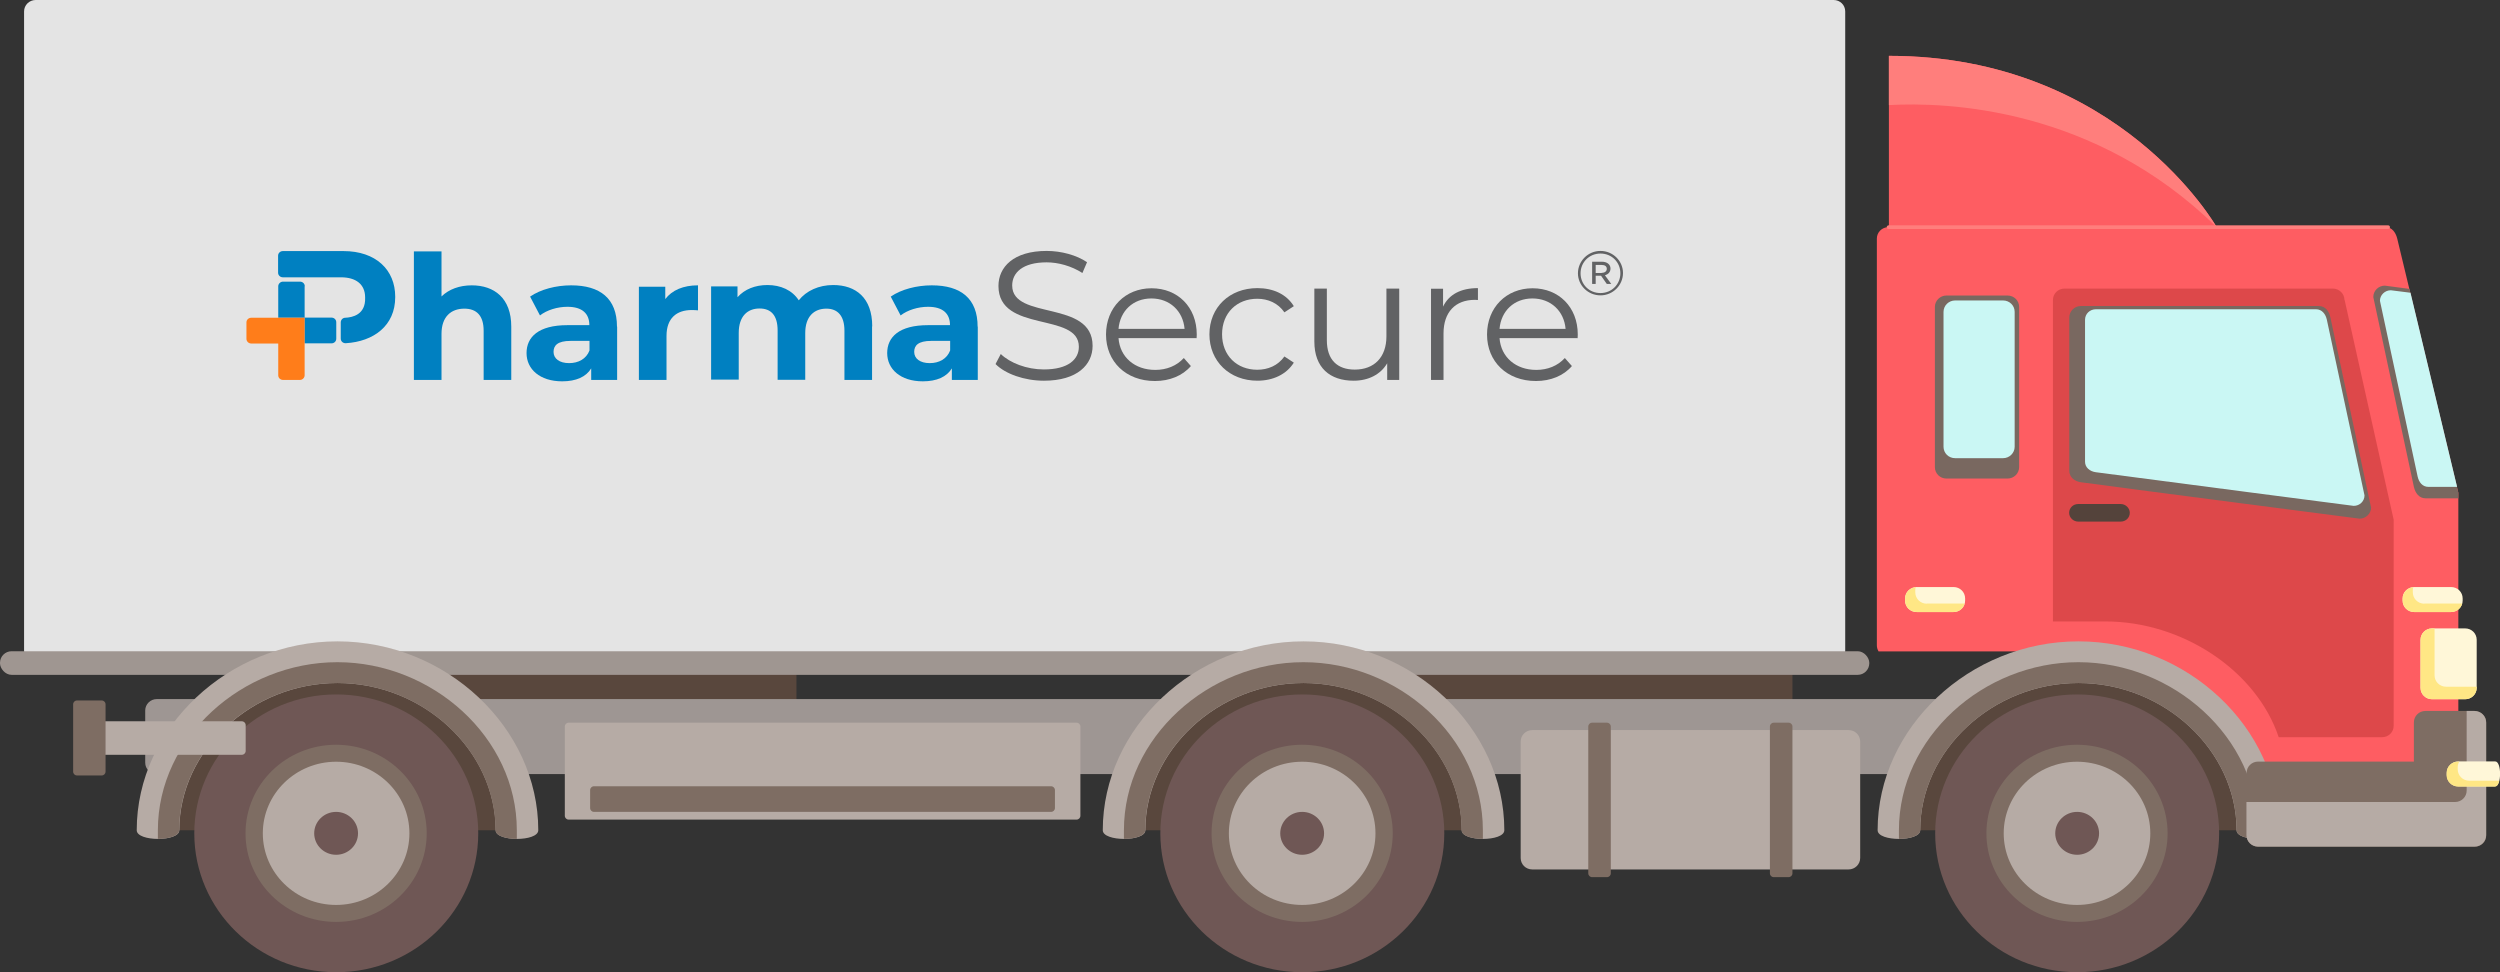 <?xml version="1.0" encoding="UTF-8"?>
<svg id="Layer_2" data-name="Layer 2" xmlns="http://www.w3.org/2000/svg" viewBox="0 0 162 63">
  <rect x="0" y="0" width="162" height="63" fill="#333333" stroke="none"/>
  <defs>
    <style>
      .cls-1, .cls-2 {
        fill: #0080c1;
      }

      .cls-3 {
        fill: #fe5d62;
      }

      .cls-4 {
        fill: #fff7d8;
      }

      .cls-5 {
        fill: #ffe785;
      }

      .cls-6 {
        fill: #e4e4e4;
      }

      .cls-7 {
        fill: #ff7d1a;
      }

      .cls-8 {
        fill: #ff7e7c;
      }

      .cls-9 {
        fill: #7e6d63;
      }

      .cls-10 {
        fill: #9f9691;
      }

      .cls-11 {
        fill: #b6aba5;
      }

      .cls-12 {
        fill: #9e9693;
      }

      .cls-13 {
        fill: #caf7f4;
      }

      .cls-14 {
        fill: #dd484a;
      }

      .cls-15 {
        fill: #6f5755;
      }

      .cls-16 {
        fill: #54433b;
      }

      .cls-17 {
        fill: #59473d;
      }

      .cls-18 {
        fill: #616264;
      }

      .cls-19 {
        fill: #796860;
      }

      .cls-2 {
        fill-rule: evenodd;
      }
    </style>
  </defs>
  <g id="Graphics">
    <g>
      <g>
        <g>
          <path class="cls-17" d="m51.61,47.76c0,.14-.11.25-.25.25h-27.32c-.14,0-.25-.11-.25-.25v-7.64c0-.14.11-.25.25-.25h27.32c.14,0,.25.11.25.25v7.64Z"/>
          <path class="cls-17" d="m116.15,47.53c0,.14-.11.25-.25.25h-31.18c-.14,0-.25-.11-.25-.25v-10.53c0-.14.11-.25.25-.25h31.18c.14,0,.25.11.25.25v10.53Z"/>
        </g>
        <path class="cls-12" d="m136.02,49.42c0,.41-.34.74-.75.74H10.16c-.42,0-.75-.33-.75-.74v-3.38c0-.41.34-.74.75-.74h125.1c.42,0,.75.33.75.74v3.38Z"/>
        <g>
          <path class="cls-6" d="m119.57,42.17c0,.41-.34.74-.75.74H2.31c-.42,0-.75-.33-.75-.74V.74c0-.41.34-.74.75-.74h116.51c.42,0,.75.33.75.74v41.44Z"/>
          <rect class="cls-10" x="0" y="42.2" width="121.13" height="1.53" rx=".75" ry=".75"/>
        </g>
        <path class="cls-3" d="m122.4,3.62v11.1h21.24s-6.3-11.1-21.24-11.1Z"/>
        <path class="cls-8" d="m122.4,3.62v3.19c3.75-.21,13.31.14,21.24,7.91,0,0-6.3-11.1-21.24-11.1Z"/>
        <path class="cls-3" d="m155.34,15.46c-.1-.4-.34-.74-.75-.74h-32.22c-.42,0-.75.33-.75.74v26.36c0,.14.04.27.11.39h14.28c6.15,0,11.13,4.88,11.13,10.89,0,.3-.02.6-.04.9h11.45c.42,0,.75-.33.75-.74v-21.33s-2.99-12.44-3.96-16.47Z"/>
        <g>
          <polygon class="cls-17" points="144.06 46.6 134.6 42.2 125.97 45.99 123.04 53.8 146.15 53.8 144.06 46.6"/>
          <path class="cls-11" d="m144.93,53.8c0-5.17-4.69-9.54-10.25-9.54s-10.25,4.37-10.25,9.54c0,.75-2.76.75-2.76,0,0-6.64,5.96-12.24,13.01-12.24s13.01,5.61,13.01,12.24c0,.75-2.76.75-2.76,0Z"/>
          <path class="cls-9" d="m134.68,42.91c-6.15,0-11.63,4.88-11.63,10.89v.56c.69,0,1.38-.19,1.38-.56,0-5.17,4.69-9.54,10.25-9.54s10.25,4.37,10.25,9.54c0,.37.69.56,1.38.56v-.56c0-6.02-5.49-10.89-11.63-10.89Z"/>
          <path class="cls-15" d="m143.8,54c0,4.97-4.12,9-9.2,9s-9.2-4.03-9.2-9,4.12-9,9.2-9,9.2,4.03,9.2,9Z"/>
          <path class="cls-9" d="m140.46,54c0,3.17-2.63,5.74-5.87,5.74s-5.87-2.57-5.87-5.74,2.63-5.74,5.87-5.74,5.87,2.57,5.87,5.74Z"/>
          <path class="cls-11" d="m139.34,54c0,2.56-2.13,4.64-4.75,4.64s-4.75-2.08-4.75-4.64,2.13-4.64,4.75-4.64,4.75,2.08,4.75,4.64Z"/>
          <path class="cls-15" d="m136.02,54c0,.77-.64,1.39-1.42,1.39s-1.42-.62-1.42-1.39.64-1.39,1.42-1.39,1.42.62,1.42,1.39Z"/>
          <polygon class="cls-17" points="93.84 46.6 84.38 42.2 75.76 45.99 72.83 53.8 95.93 53.8 93.84 46.6"/>
          <path class="cls-11" d="m94.72,53.8c0-5.17-4.69-9.54-10.25-9.54s-10.25,4.37-10.25,9.54c0,.75-2.76.75-2.76,0,0-6.64,5.96-12.24,13.01-12.24s13.01,5.61,13.01,12.24c0,.75-2.76.75-2.76,0Z"/>
          <path class="cls-9" d="m84.46,42.91c-6.15,0-11.63,4.88-11.63,10.89v.56c.69,0,1.38-.19,1.38-.56,0-5.17,4.69-9.54,10.25-9.54s10.25,4.37,10.25,9.54c0,.37.69.56,1.38.56v-.56c0-6.02-5.49-10.89-11.63-10.89Z"/>
          <path class="cls-15" d="m93.59,54c0,4.97-4.12,9-9.2,9s-9.2-4.03-9.2-9,4.12-9,9.2-9,9.2,4.03,9.2,9Z"/>
          <path class="cls-9" d="m90.25,54c0,3.17-2.63,5.74-5.87,5.74s-5.87-2.57-5.87-5.74,2.63-5.74,5.87-5.74,5.87,2.57,5.87,5.74Z"/>
          <path class="cls-11" d="m89.13,54c0,2.56-2.12,4.64-4.75,4.64s-4.75-2.08-4.75-4.64,2.13-4.64,4.75-4.64,4.75,2.08,4.75,4.64Z"/>
          <path class="cls-15" d="m85.8,54c0,.77-.64,1.39-1.42,1.39s-1.42-.62-1.42-1.39.64-1.39,1.42-1.39,1.42.62,1.42,1.39Z"/>
          <polygon class="cls-17" points="31.24 46.6 21.78 42.2 13.16 45.99 10.23 53.8 33.33 53.8 31.24 46.6"/>
          <path class="cls-11" d="m32.12,53.8c0-5.17-4.7-9.54-10.25-9.54s-10.25,4.37-10.25,9.54c0,.75-2.76.75-2.76,0,0-6.64,5.96-12.24,13.01-12.24s13.01,5.61,13.01,12.24c0,.75-2.76.75-2.76,0Z"/>
          <path class="cls-9" d="m21.86,42.91c-6.15,0-11.63,4.88-11.63,10.89v.56c.69,0,1.38-.19,1.38-.56,0-5.17,4.69-9.54,10.25-9.54s10.25,4.37,10.25,9.54c0,.37.69.56,1.38.56v-.56c0-6.02-5.49-10.89-11.63-10.89Z"/>
          <path class="cls-15" d="m30.99,54c0,4.97-4.12,9-9.2,9s-9.2-4.03-9.2-9,4.12-9,9.2-9,9.2,4.03,9.2,9Z"/>
          <path class="cls-9" d="m27.65,54c0,3.17-2.63,5.74-5.87,5.74s-5.87-2.57-5.87-5.74,2.63-5.74,5.87-5.74,5.87,2.57,5.87,5.74Z"/>
          <path class="cls-11" d="m26.53,54c0,2.56-2.13,4.64-4.75,4.64s-4.75-2.08-4.75-4.64,2.13-4.64,4.75-4.64,4.75,2.08,4.75,4.64Z"/>
          <path class="cls-15" d="m23.2,54c0,.77-.64,1.39-1.42,1.39s-1.42-.62-1.42-1.39.64-1.39,1.42-1.39,1.42.62,1.42,1.39Z"/>
        </g>
        <path class="cls-14" d="m151.92,19.44c0-.41-.34-.74-.75-.74h-17.39c-.42,0-.75.33-.75.74v20.83h3.41c4.94,0,9.76,3.15,11.22,7.5h6.7c.42,0,.75-.33.75-.74v-13.35l-3.18-14.25Z"/>
        <path class="cls-9" d="m160.35,46.07h-3.18c-.42,0-.75.33-.75.74v2.54h-10.09c-.42,0-.75.33-.75.74v4.04c0,.41.34.74.75.74h14.03c.42,0,.75-.33.75-.74v-7.31c0-.41-.34-.74-.75-.74Z"/>
        <path class="cls-11" d="m160.35,46.07h-.51v5.16c0,.41-.34.74-.75.74h-13.52v2.15c0,.41.34.74.75.74h14.03c.42,0,.75-.33.75-.74v-7.31c0-.41-.34-.74-.75-.74Z"/>
        <g>
          <path class="cls-19" d="m130.84,30.27c0,.41-.34.74-.75.74h-3.96c-.42,0-.75-.33-.75-.74v-10.38c0-.41.34-.74.75-.74h3.96c.42,0,.75.33.75.74v10.38Z"/>
          <path class="cls-19" d="m153.65,32.87c0,.41-.34.74-.75.74,0,0-13.6-1.76-18.06-2.36-.41-.06-.75-.33-.75-.74v-9.94c0-.41.34-.74.75-.74h15.42c.42,0,.67.34.75.74.66,3.06,2.63,12.3,2.63,12.3Z"/>
          <path class="cls-19" d="m156.13,18.72c-.99-.13-1.59-.21-1.59-.21-.42,0-.75.33-.75.74,0,0,1.97,9.23,2.63,12.3.09.4.34.74.75.74h2.13v-.36s-1.91-7.96-3.17-13.2Z"/>
          <path class="cls-13" d="m130.55,28.95c0,.41-.34.74-.75.74h-3.11c-.42,0-.75-.33-.75-.74v-8.74c0-.41.34-.74.75-.74h3.11c.42,0,.75.33.75.74v8.74Z"/>
          <path class="cls-13" d="m153.22,32.1c0,.38-.31.68-.7.68,0,0-12.58-1.63-16.71-2.18-.38-.05-.7-.3-.7-.68v-9.2c0-.38.31-.68.7-.68h14.27c.38,0,.62.31.7.68.61,2.84,2.44,11.38,2.44,11.38Z"/>
          <path class="cls-13" d="m154.92,18.81c-.38,0-.7.31-.7.68,0,0,1.83,8.54,2.44,11.38.08.37.31.68.7.68h1.86c-.38-1.59-1.93-8.02-3.02-12.58-.79-.1-1.27-.16-1.27-.16Z"/>
        </g>
        <path class="cls-16" d="m138.01,33.23c0,.32-.26.57-.59.57h-2.75c-.32,0-.59-.26-.59-.57h0c0-.32.26-.57.59-.57h2.75c.32,0,.59.26.59.57h0Z"/>
        <path class="cls-11" d="m120.54,55.6c0,.41-.34.74-.75.74h-20.5c-.42,0-.75-.33-.75-.74v-7.55c0-.41.34-.74.75-.74h20.5c.42,0,.75.33.75.74v7.55Z"/>
        <g>
          <path class="cls-9" d="m104.38,56.59c0,.14-.11.25-.25.25h-.96c-.14,0-.25-.11-.25-.25v-9.51c0-.14.11-.25.25-.25h.96c.14,0,.25.11.25.25v9.51Z"/>
          <path class="cls-9" d="m116.15,56.59c0,.14-.11.25-.25.25h-.96c-.14,0-.25-.11-.25-.25v-9.51c0-.14.11-.25.25-.25h.96c.14,0,.25.11.25.25v9.51Z"/>
        </g>
        <path class="cls-11" d="m70.01,52.86c0,.14-.11.25-.25.25h-32.91c-.14,0-.25-.11-.25-.25v-5.78c0-.14.11-.25.25-.25h32.91c.14,0,.25.11.25.25v5.78Z"/>
        <path class="cls-9" d="m68.36,52.36c0,.14-.11.25-.25.25h-29.62c-.14,0-.25-.11-.25-.25v-1.16c0-.14.11-.25.25-.25h29.62c.14,0,.25.11.25.25v1.16Z"/>
        <path class="cls-11" d="m15.92,48.66c0,.14-.11.25-.25.25H6.36c-.14,0-.25-.11-.25-.25v-1.67c0-.14.11-.25.25-.25h9.31c.14,0,.25.11.25.25v1.67Z"/>
        <path class="cls-9" d="m6.84,50c0,.14-.11.25-.25.25h-1.6c-.14,0-.25-.11-.25-.25v-4.36c0-.14.11-.25.25-.25h1.6c.14,0,.25.11.25.25v4.36Z"/>
        <path class="cls-8" d="m154.74,14.84h-32.35c-.07,0-.13-.05-.13-.12s.06-.12.13-.12h32.35c.07,0,.13.05.13.12s-.06.12-.13.12Z"/>
        <g>
          <path class="cls-4" d="m127.34,38.92c0,.41-.34.74-.75.74h-2.39c-.42,0-.75-.33-.75-.74v-.14c0-.41.34-.74.75-.74h2.39c.42,0,.75.33.75.74v.14Z"/>
          <path class="cls-5" d="m124.86,39.12c-.42,0-.75-.33-.75-.74v-.14c0-.07.01-.13.03-.19-.39.03-.69.35-.69.73v.14c0,.41.34.74.75.74h2.39c.35,0,.64-.23.72-.55-.02,0-.04,0-.06,0h-2.39Z"/>
          <path class="cls-4" d="m159.58,38.92c0,.41-.34.74-.75.74h-2.39c-.42,0-.75-.33-.75-.74v-.14c0-.41.34-.74.75-.74h2.39c.42,0,.75.33.75.74v.14Z"/>
          <path class="cls-5" d="m157.1,39.12c-.42,0-.75-.33-.75-.74v-.14c0-.07.01-.13.03-.19-.39.03-.69.35-.69.73v.14c0,.41.34.74.75.74h2.39c.35,0,.64-.23.72-.55-.02,0-.04,0-.06,0h-2.39Z"/>
          <path class="cls-4" d="m160.49,44.57c0,.41-.34.74-.75.74h-2.14c-.42,0-.75-.33-.75-.74v-3.11c0-.41.34-.74.75-.74h2.14c.42,0,.75.33.75.74v3.11Z"/>
          <path class="cls-5" d="m157.76,43.76v-3.04h-.16c-.42,0-.75.33-.75.74v3.11c0,.41.34.74.75.74h2.14c.42,0,.75-.33.75-.74v-.07h-1.98c-.42,0-.75-.33-.75-.74Z"/>
          <path class="cls-4" d="m161.69,50.96h-2.39c-.42,0-.75-.33-.75-.74v-.14c0-.41.34-.74.75-.74h2.39c.42,0,.42,1.61,0,1.61Z"/>
          <path class="cls-5" d="m159.26,49.85v-.14c0-.13.04-.25.1-.36h-.07c-.42,0-.75.33-.75.74v.14c0,.41.34.74.75.74h2.39c.13,0,.22-.16.27-.38h-1.94c-.42,0-.75-.33-.75-.74Z"/>
        </g>
      </g>
      <g>
        <path class="cls-2" d="m22.26,16.27h-3.93c-.17,0-.31.13-.31.3v1.1c0,.17.14.3.31.3h3.77c.96,0,1.56.45,1.56,1.3v.02c.04,1.1-.82,1.28-1.29,1.3-.16,0-.29.14-.29.3v1.05c0,.18.15.31.33.3,1.8-.11,3.2-1.13,3.2-2.99v-.02c0-1.75-1.26-2.96-3.35-2.96Z"/>
        <path class="cls-1" d="m33.13,21.16v3.46h-1.79v-3.19c0-.98-.46-1.43-1.25-1.43-.86,0-1.48.52-1.48,1.63v2.99h-1.79v-8.33h1.79v2.92c.48-.47,1.17-.72,1.96-.72,1.46,0,2.56.83,2.56,2.67Z"/>
        <path class="cls-1" d="m39.99,21.17v3.45h-1.68v-.75c-.33.55-.98.84-1.88.84-1.45,0-2.31-.79-2.31-1.83s.77-1.81,2.65-1.81h1.42c0-.75-.46-1.19-1.42-1.19-.65,0-1.33.21-1.78.56l-.64-1.22c.68-.47,1.68-.73,2.66-.73,1.88,0,2.97.85,2.97,2.68Zm-1.79,1.54v-.62h-1.23c-.84,0-1.1.3-1.1.71,0,.44.38.73,1.01.73.6,0,1.11-.27,1.32-.82Z"/>
        <path class="cls-1" d="m45.23,18.49v1.62c-.15-.01-.26-.02-.4-.02-.99,0-1.64.53-1.64,1.68v2.85h-1.79v-6.04h1.71v.8c.44-.58,1.17-.89,2.12-.89Z"/>
        <path class="cls-1" d="m56.51,21.16v3.46h-1.79v-3.19c0-.98-.45-1.43-1.17-1.43-.8,0-1.37.51-1.37,1.58v3.03h-1.79v-3.19c0-.98-.42-1.43-1.17-1.43-.79,0-1.35.51-1.35,1.58v3.03h-1.79v-6.04h1.71v.7c.46-.52,1.15-.79,1.94-.79.86,0,1.6.33,2.03.99.49-.62,1.3-.99,2.23-.99,1.47,0,2.53.83,2.53,2.67Z"/>
        <path class="cls-1" d="m63.36,21.17v3.45h-1.68v-.75c-.33.55-.98.84-1.88.84-1.45,0-2.31-.79-2.31-1.83s.77-1.81,2.65-1.81h1.42c0-.75-.46-1.19-1.42-1.19-.65,0-1.33.21-1.78.56l-.64-1.22c.68-.47,1.68-.73,2.66-.73,1.88,0,2.97.85,2.97,2.68Zm-1.79,1.54v-.62h-1.23c-.84,0-1.1.3-1.1.71,0,.44.38.73,1.01.73.6,0,1.11-.27,1.32-.82Z"/>
        <path class="cls-18" d="m64.5,23.61l.35-.67c.6.58,1.68,1,2.79,1,1.58,0,2.27-.65,2.27-1.47,0-2.27-5.21-.87-5.21-3.94,0-1.22.97-2.27,3.12-2.27.95,0,1.94.27,2.62.73l-.3.7c-.72-.46-1.57-.69-2.32-.69-1.55,0-2.23.67-2.23,1.5,0,2.27,5.21.9,5.21,3.91,0,1.22-.99,2.26-3.15,2.26-1.27,0-2.51-.44-3.14-1.08Z"/>
        <path class="cls-18" d="m77.53,21.91h-5.05c.09,1.24,1.06,2.06,2.38,2.06.73,0,1.39-.26,1.85-.77l.46.52c-.54.63-1.38.97-2.33.97-1.88,0-3.17-1.26-3.17-3.01s1.25-3,2.95-3,2.93,1.22,2.93,3c0,.07-.01.16-.01.25Zm-5.05-.6h4.28c-.1-1.16-.96-1.97-2.15-1.97s-2.03.81-2.13,1.97Z"/>
        <path class="cls-18" d="m78.37,21.67c0-1.76,1.31-3,3.11-3,1.02,0,1.88.39,2.36,1.17l-.61.4c-.41-.6-1.06-.88-1.76-.88-1.32,0-2.28.92-2.28,2.3s.96,2.3,2.28,2.3c.7,0,1.34-.27,1.76-.86l.61.4c-.48.76-1.34,1.17-2.36,1.17-1.8,0-3.11-1.25-3.11-3.01Z"/>
        <path class="cls-18" d="m90.67,18.71v5.91h-.78v-1.08c-.42.72-1.21,1.13-2.17,1.13-1.54,0-2.55-.84-2.55-2.54v-3.43h.81v3.35c0,1.26.67,1.9,1.81,1.9,1.26,0,2.05-.8,2.05-2.15v-3.1h.81Z"/>
        <path class="cls-18" d="m95.77,18.67v.77c-.07,0-.14-.01-.2-.01-1.26,0-2.03.79-2.03,2.18v3.01h-.81v-5.91h.78v1.16c.38-.79,1.15-1.2,2.26-1.2Z"/>
        <path class="cls-18" d="m102.22,21.91h-5.05c.09,1.24,1.06,2.06,2.38,2.06.73,0,1.39-.26,1.85-.77l.46.52c-.54.63-1.38.97-2.33.97-1.88,0-3.17-1.26-3.17-3.01s1.25-3,2.95-3,2.93,1.22,2.93,3c0,.07-.01.16-.01.25Zm-5.05-.6h4.28c-.1-1.16-.96-1.97-2.15-1.97s-2.03.81-2.13,1.97Z"/>
        <path class="cls-18" d="m102.25,17.71h0c0-.79.65-1.45,1.46-1.45s1.46.65,1.46,1.43h0c0,.79-.65,1.45-1.46,1.45s-1.46-.65-1.46-1.43Zm2.75,0h0c0-.71-.55-1.28-1.29-1.28s-1.29.58-1.29,1.28h0c0,.71.55,1.28,1.29,1.28s1.29-.58,1.29-1.28Zm-1.84-.75h.65c.3,0,.55.16.55.44,0,.24-.16.38-.36.44l.41.56h-.29l-.37-.53h-.35v.53h-.23v-1.44Zm.63.72c.21,0,.33-.11.33-.26,0-.17-.13-.25-.33-.25h-.39v.52h.39Z"/>
        <g>
          <path class="cls-1" d="m19.74,18.55v2.04h-1.71v-2.04c0-.16.14-.3.31-.3h1.1c.17,0,.31.13.31.3Z"/>
          <path class="cls-1" d="m21.79,20.88v1.07c0,.17-.14.3-.31.3h-1.75v-1.67h1.75c.17,0,.31.13.31.3Z"/>
          <path class="cls-7" d="m19.74,20.59v3.73c0,.16-.14.3-.3.3h-1.1c-.17,0-.31-.13-.31-.3v-2.06h-1.75c-.17,0-.31-.14-.31-.3v-1.07c0-.17.14-.3.31-.3h3.46Z"/>
        </g>
      </g>
    </g>
  </g>
</svg>